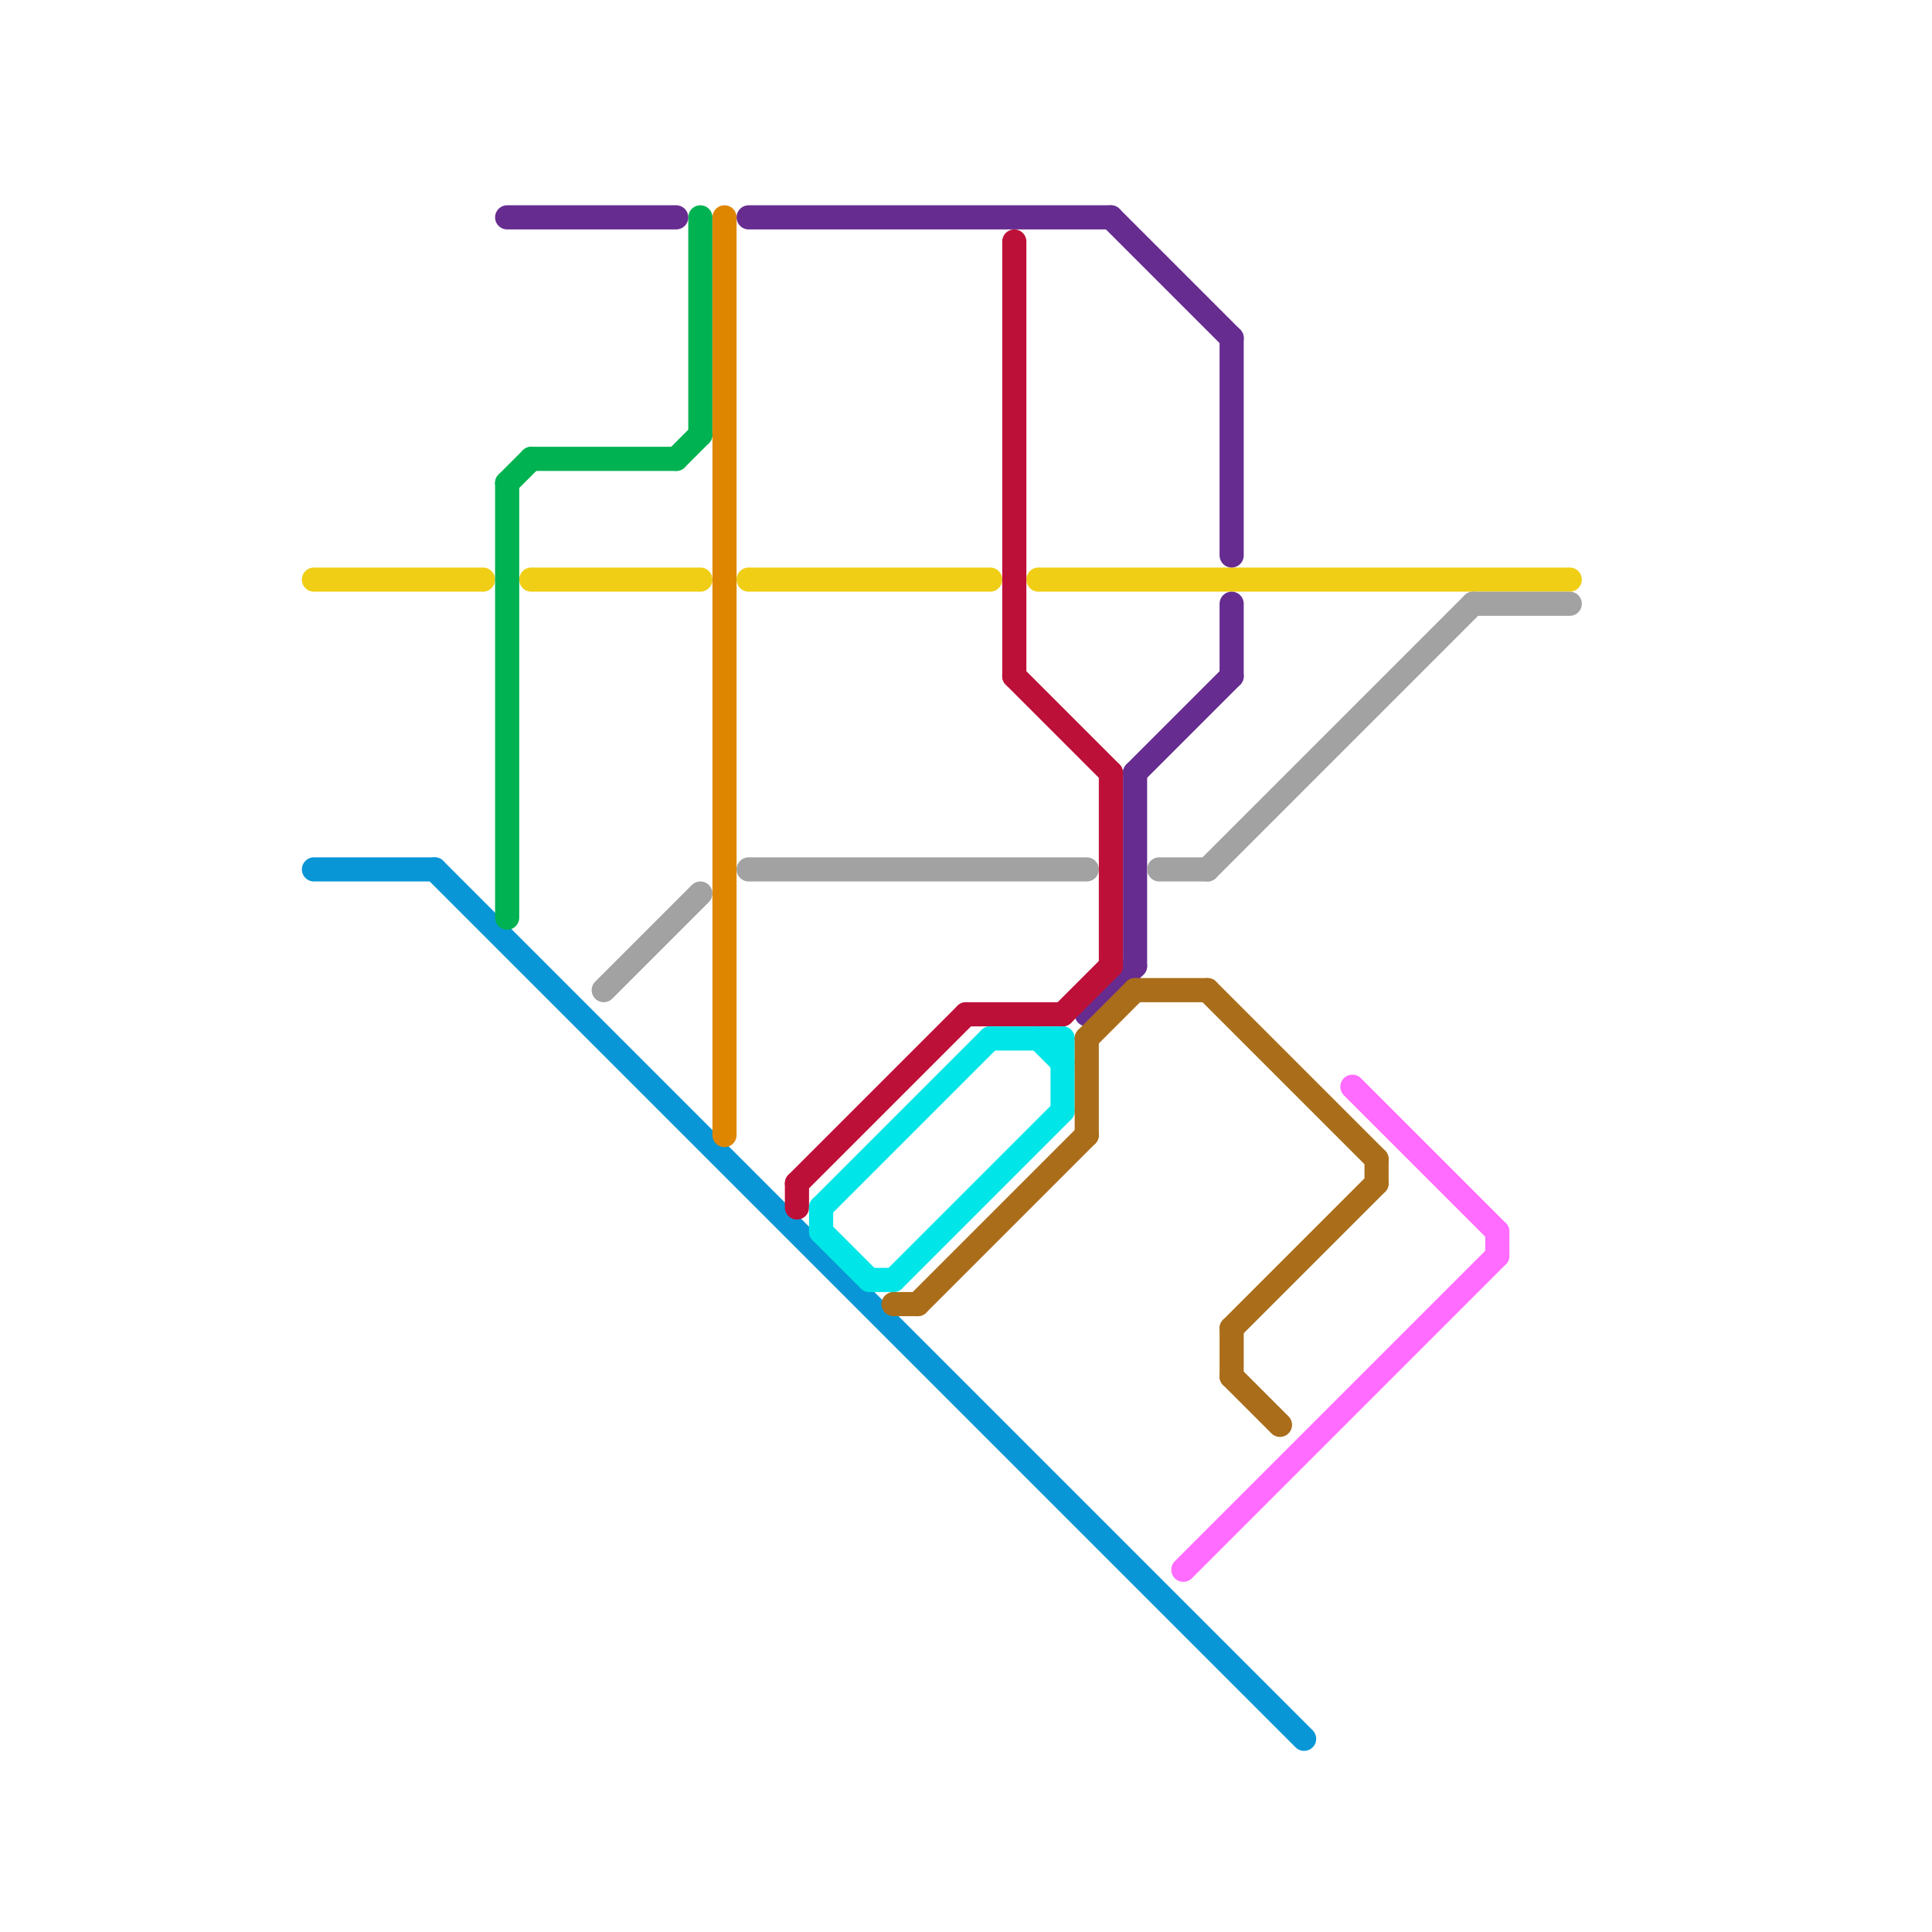 
<svg version="1.1" xmlns="http://www.w3.org/2000/svg" viewBox="0 0 80 80">
<style>text { font: 1px Helvetica; font-weight: 600; white-space: pre; dominant-baseline: central; } line { stroke-width: 1; fill: none; stroke-linecap: round; stroke-linejoin: round; } .c0 { stroke: #f0ce15 } .c1 { stroke: #0896d7 } .c2 { stroke: #00b251 } .c3 { stroke: #662c90 } .c4 { stroke: #a2a2a2 } .c5 { stroke: #df8600 } .c6 { stroke: #bd1038 } .c7 { stroke: #00e6e8 } .c8 { stroke: #aa6d1a } .c9 { stroke: #ff6cff }</style><defs><g id="wm-xf"><circle r="1.2" fill="#000"/><circle r="0.9" fill="#fff"/><circle r="0.6" fill="#000"/><circle r="0.3" fill="#fff"/></g><g id="wm"><circle r="0.6" fill="#000"/><circle r="0.3" fill="#fff"/></g></defs><line class="c0" x1="13" y1="24" x2="20" y2="24"/><line class="c0" x1="43" y1="24" x2="65" y2="24"/><line class="c0" x1="31" y1="24" x2="41" y2="24"/><line class="c0" x1="22" y1="24" x2="29" y2="24"/><line class="c1" x1="18" y1="36" x2="54" y2="72"/><line class="c1" x1="13" y1="36" x2="18" y2="36"/><line class="c2" x1="21" y1="20" x2="21" y2="38"/><line class="c2" x1="29" y1="9" x2="29" y2="18"/><line class="c2" x1="21" y1="20" x2="22" y2="19"/><line class="c2" x1="22" y1="19" x2="28" y2="19"/><line class="c2" x1="28" y1="19" x2="29" y2="18"/><line class="c3" x1="47" y1="32" x2="47" y2="40"/><line class="c3" x1="51" y1="14" x2="51" y2="23"/><line class="c3" x1="46" y1="9" x2="51" y2="14"/><line class="c3" x1="31" y1="9" x2="46" y2="9"/><line class="c3" x1="21" y1="9" x2="28" y2="9"/><line class="c3" x1="47" y1="32" x2="51" y2="28"/><line class="c3" x1="51" y1="25" x2="51" y2="28"/><line class="c3" x1="45" y1="42" x2="47" y2="40"/><line class="c4" x1="50" y1="36" x2="61" y2="25"/><line class="c4" x1="48" y1="36" x2="50" y2="36"/><line class="c4" x1="61" y1="25" x2="65" y2="25"/><line class="c4" x1="25" y1="41" x2="29" y2="37"/><line class="c4" x1="31" y1="36" x2="45" y2="36"/><line class="c5" x1="30" y1="9" x2="30" y2="47"/><line class="c6" x1="42" y1="10" x2="42" y2="28"/><line class="c6" x1="33" y1="49" x2="40" y2="42"/><line class="c6" x1="40" y1="42" x2="44" y2="42"/><line class="c6" x1="46" y1="32" x2="46" y2="40"/><line class="c6" x1="33" y1="49" x2="33" y2="50"/><line class="c6" x1="42" y1="28" x2="46" y2="32"/><line class="c6" x1="44" y1="42" x2="46" y2="40"/><line class="c7" x1="34" y1="51" x2="36" y2="53"/><line class="c7" x1="41" y1="43" x2="44" y2="43"/><line class="c7" x1="37" y1="53" x2="44" y2="46"/><line class="c7" x1="34" y1="50" x2="34" y2="51"/><line class="c7" x1="36" y1="53" x2="37" y2="53"/><line class="c7" x1="44" y1="43" x2="44" y2="46"/><line class="c7" x1="43" y1="43" x2="44" y2="44"/><line class="c7" x1="34" y1="50" x2="41" y2="43"/><line class="c8" x1="37" y1="54" x2="38" y2="54"/><line class="c8" x1="47" y1="41" x2="50" y2="41"/><line class="c8" x1="51" y1="57" x2="53" y2="59"/><line class="c8" x1="51" y1="55" x2="51" y2="57"/><line class="c8" x1="45" y1="43" x2="47" y2="41"/><line class="c8" x1="45" y1="43" x2="45" y2="47"/><line class="c8" x1="51" y1="55" x2="57" y2="49"/><line class="c8" x1="57" y1="48" x2="57" y2="49"/><line class="c8" x1="38" y1="54" x2="45" y2="47"/><line class="c8" x1="50" y1="41" x2="57" y2="48"/><line class="c9" x1="49" y1="65" x2="62" y2="52"/><line class="c9" x1="62" y1="51" x2="62" y2="52"/><line class="c9" x1="56" y1="45" x2="62" y2="51"/>
</svg>
